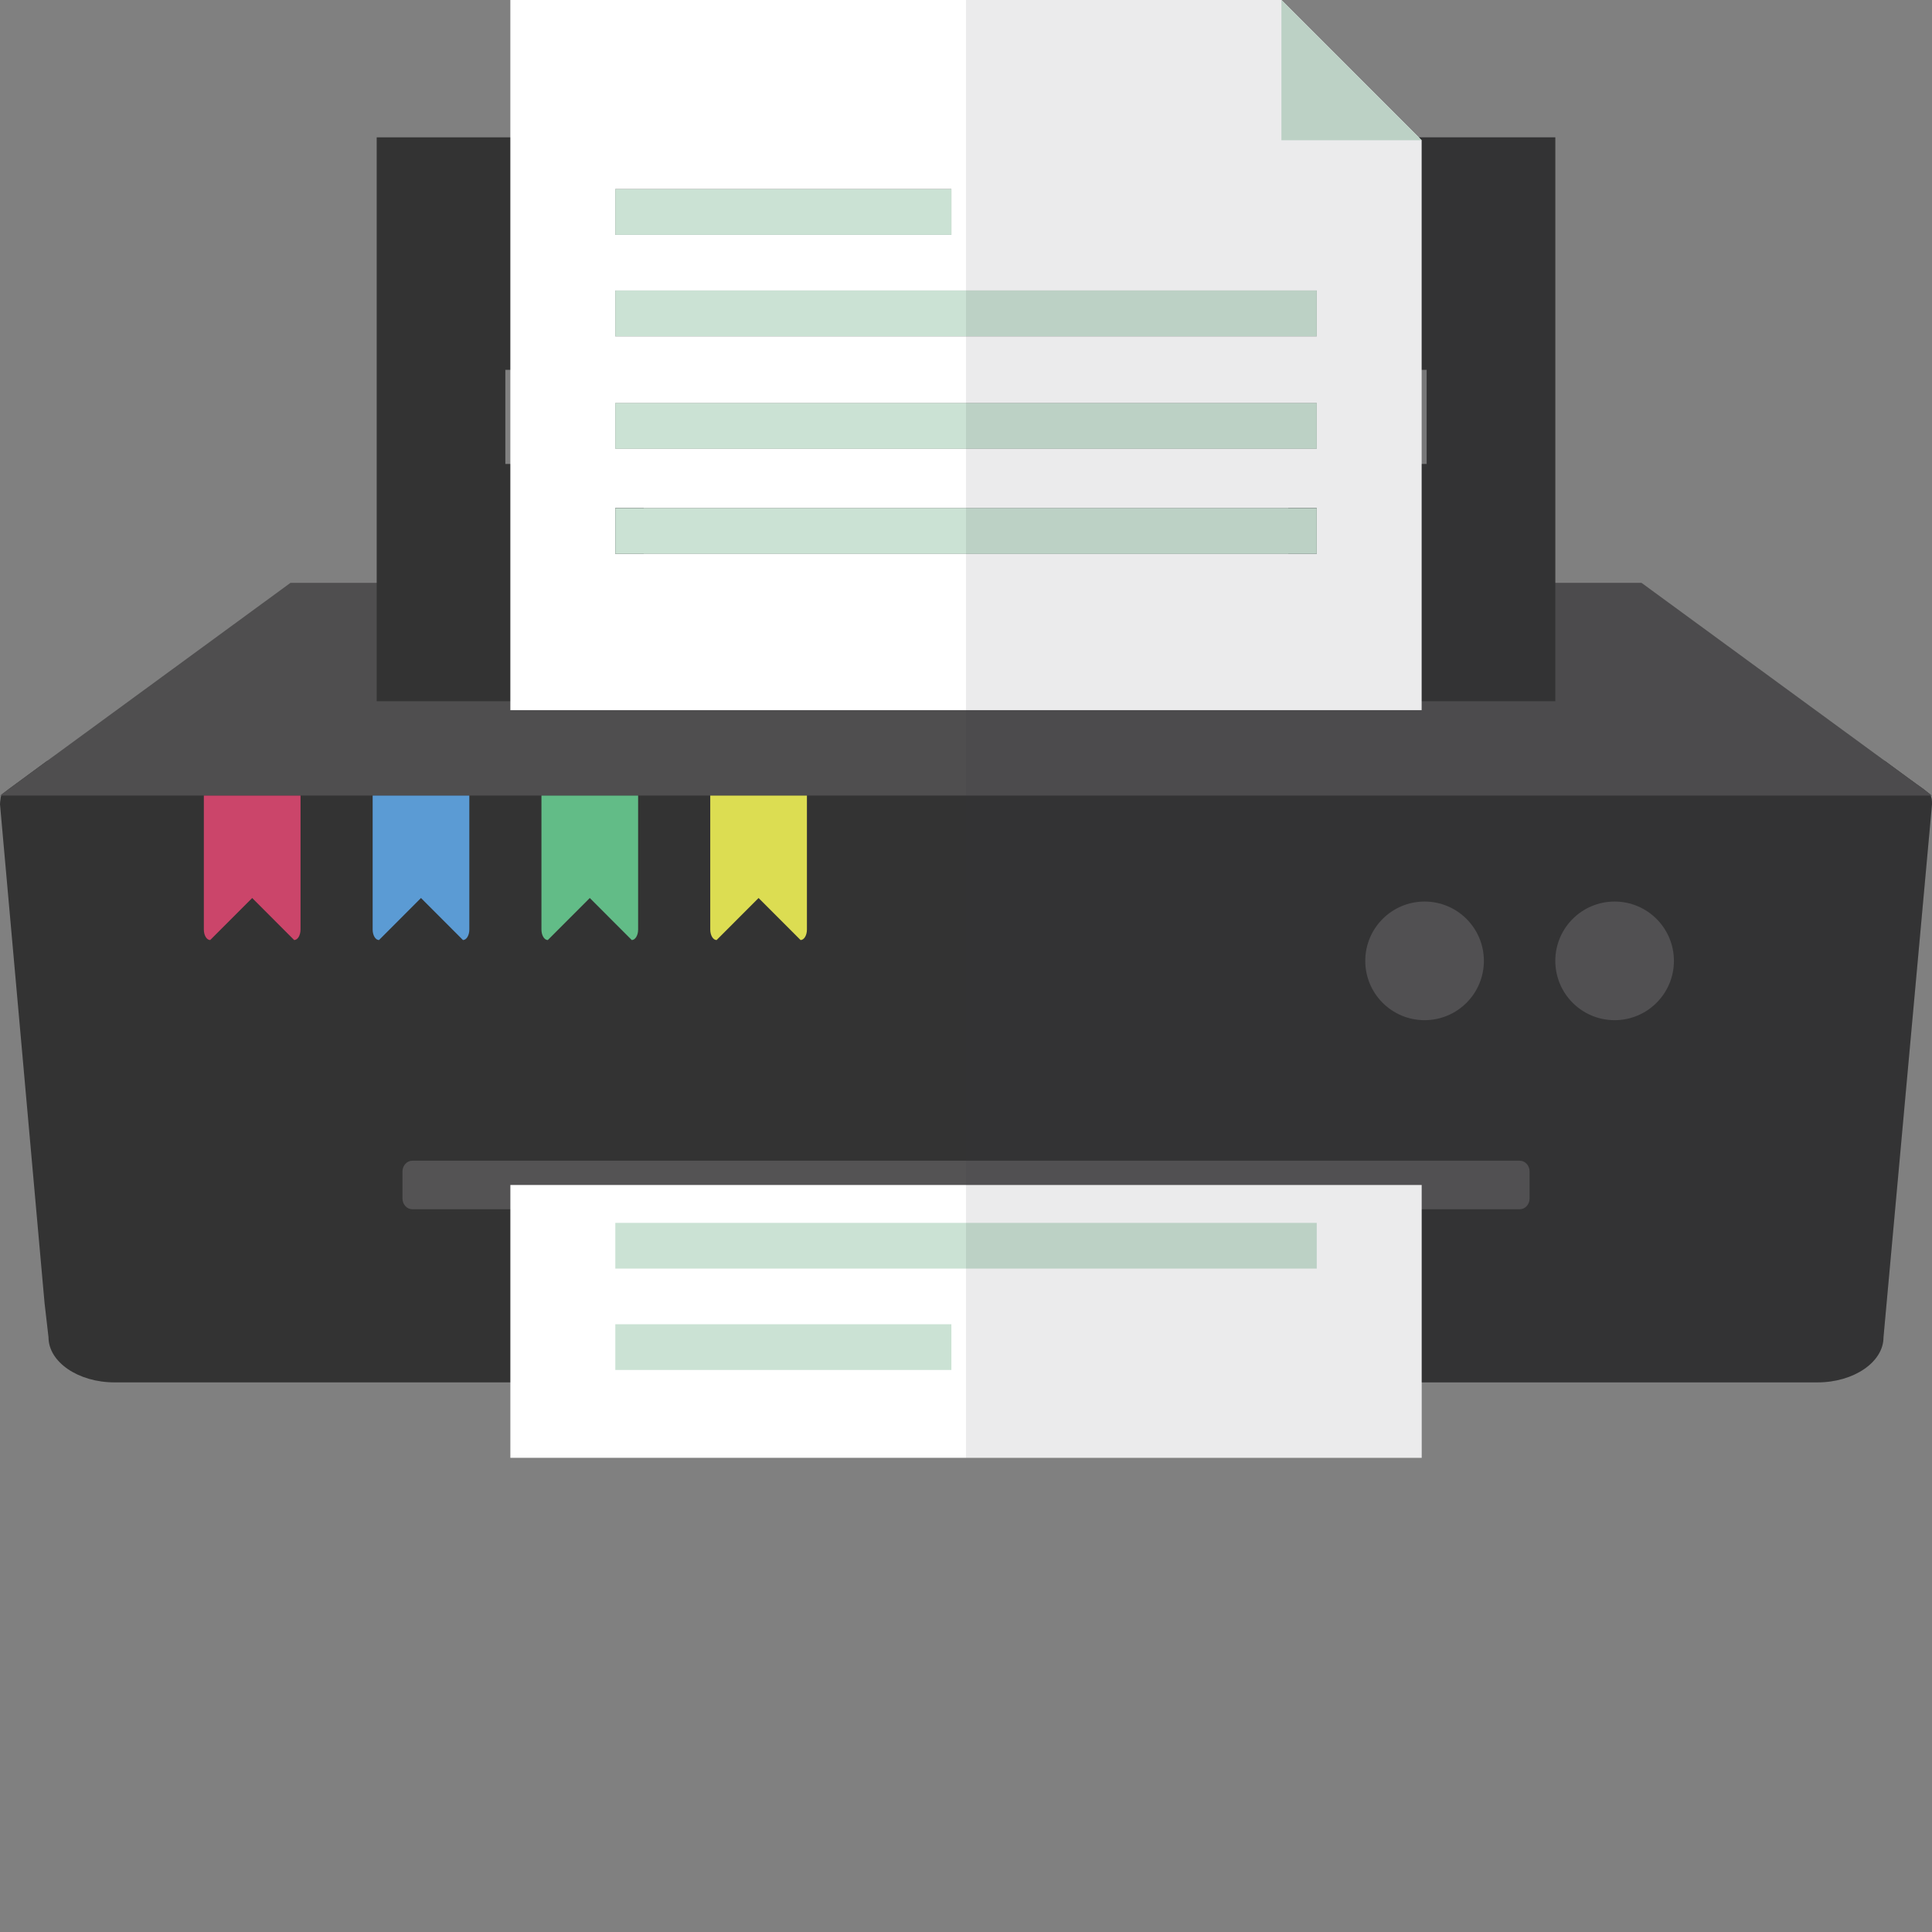 <?xml version="1.0" encoding="iso-8859-1"?>

<!DOCTYPE svg PUBLIC "-//W3C//DTD SVG 1.1//EN" "http://www.w3.org/Graphics/SVG/1.1/DTD/svg11.dtd">
<!-- Uploaded to: SVG Repo, www.svgrepo.com, Generator: SVG Repo Mixer Tools -->
<svg version="1.1" id="_x34_" xmlns="http://www.w3.org/2000/svg" xmlns:xlink="http://www.w3.org/1999/xlink" 
	 viewBox="0 0 512 512"  xml:space="preserve">
<rect x="0" y="0" width="512" height="512" fill="#808080" stroke="none"/>
<g>
	<rect x="380.114" y="112.101" style="fill:none;" width="1.358" height="25.6"/>
	<rect x="130.472" y="112.101" style="fill:none;" width="1.358" height="25.6"/>
	<g>
		<rect x="376.762" y="98.028" style="fill:none;" width="1.321" height="24.901"/>
		<rect x="133.932" y="98.028" style="fill:none;" width="1.321" height="24.901"/>
		<path style="fill:#333333;" d="M512,213.141l-12.854,141.256c0,6.566-7.894,11.946-17.465,11.946H30.319
			c-9.571,0-17.465-5.379-17.465-11.946l-1.048-9.08L0,213.141c0-0.418,0.07-0.837,0.139-1.327c0-0.35,0.07-0.697,0.21-0.977
			c0-0.14,0.07-0.21,0.07-0.28l2.026-1.538l3.423-2.514l6.567-4.82c1.607-0.35,3.284-0.49,5.03-0.49h477.07
			c1.747,0,3.423,0.14,5.03,0.49l1.607,1.187l4.96,3.633l1.537,1.119l1.956,1.395l0.978,0.769l0.978,0.769
			c0,0.07,0.07,0.14,0.07,0.28c0.14,0.28,0.209,0.628,0.279,0.977C512,212.234,512,212.723,512,213.141z"/>
		<polygon style="fill:#4F4E4F;" points="512,210.837 0,210.837 0.419,210.557 2.445,209.019 5.868,206.505 12.435,201.685 
			76.985,154.46 435.014,154.46 499.565,201.685 501.172,202.872 506.132,206.505 507.668,207.624 509.625,209.019 510.602,209.788 
			511.581,210.557 		"/>
		<g>
			<path style="fill:#CB456A;" d="M54.02,210.837v12.762v9.977v12.762c0,1.538,0.754,2.785,1.684,2.785l11.126-11.14l11.126,11.14
				c0.93,0,1.684-1.247,1.684-2.785v-12.762v-9.977v-12.762H54.02z"/>
			<path style="fill:#5B9BD4;" d="M98.755,210.837v12.762v9.977v12.762c0,1.538,0.754,2.785,1.684,2.785l11.126-11.14l11.127,11.14
				c0.93,0,1.684-1.247,1.684-2.785v-12.762v-9.977v-12.762H98.755z"/>
			<path style="fill:#62BC87;" d="M143.489,210.837v12.762v9.977v12.762c0,1.538,0.754,2.785,1.684,2.785l11.126-11.14l11.126,11.14
				c0.93,0,1.684-1.247,1.684-2.785v-12.762v-9.977v-12.762H143.489z"/>
			<path style="fill:#DCDD52;" d="M188.223,210.837v12.762v9.977v12.762c0,1.538,0.754,2.785,1.684,2.785l11.126-11.14l11.126,11.14
				c0.93,0,1.684-1.247,1.684-2.785v-12.762v-9.977v-12.762H188.223z"/>
		</g>
		<path style="fill:#545354;" d="M402.743,307.6h-293.47c-1.442,0-2.61,1.272-2.61,2.84v7.186c0,1.568,1.169,2.84,2.61,2.84h293.47
			c1.442,0,2.61-1.271,2.61-2.84v-7.186C405.353,308.871,404.184,307.6,402.743,307.6z"/>
		<polygon style="fill:#333333;" points="412.171,36.396 412.171,185.827 341.403,185.827 341.403,122.953 378.079,122.953 
			378.079,98.013 350.555,98.013 350.555,36.396 		"/>
		<polygon style="fill:#333333;" points="170.597,122.953 170.597,185.827 99.829,185.827 99.829,36.396 161.445,36.396 
			161.445,98.013 133.921,98.013 133.921,122.953 		"/>
		<g>
			<rect x="135.253" y="314.033" style="fill:#FFFFFF;" width="241.509" height="72.306"/>
			<rect x="163.065" y="350.937" style="fill:#CBE2D4;" width="89.061" height="12.122"/>
			<rect x="163.065" y="324.07" style="fill:#CBE2D4;" width="185.885" height="12.122"/>
		</g>
		<path style="fill:#FFFFFF;" d="M339.587,0H135.248v188.201h241.504V37.166L339.587,0z M163.052,50.089h89.071v12.157h-89.071
			V50.089z M163.052,76.985h185.896v12.155H163.052V76.985z M163.052,106.815h185.896v12.086H163.052V106.815z M348.948,134.619
			v12.156H163.052v-12.156H348.948z"/>
		<rect x="163.065" y="50.119" style="fill:#CBE2D4;" width="89.061" height="12.122"/>
		<rect x="163.065" y="76.987" style="fill:#CBE2D4;" width="185.885" height="12.122"/>
		<rect x="163.065" y="106.803" style="fill:#CBE2D4;" width="185.885" height="12.122"/>
		<rect x="163.065" y="134.654" style="fill:#CBE2D4;" width="185.885" height="12.122"/>
		<polygon style="fill:#CBE2D4;" points="376.752,37.166 339.587,37.166 339.587,0 		"/>
		<circle style="fill:#545354;" cx="377.527" cy="254.639" r="15.718"/>
		<circle style="fill:#545354;" cx="427.889" cy="254.639" r="15.718"/>
	</g>
	<polygon style="fill:none;" points="163.052,89.142 256,89.142 256,89.11 163.065,89.11 163.065,76.987 256,76.987 256,76.985 
		163.052,76.985 	"/>
	<rect x="170.596" y="134.62" style="fill:none;" width="85.404" height="0.033"/>
	<rect x="302.473" y="30.512" style="fill:none;" width="0.002" height="92.948"/>
	<polygon style="fill:none;" points="252.123,62.241 163.065,62.241 163.065,50.12 252.123,50.12 252.123,50.088 163.052,50.088 
		163.052,62.246 252.123,62.246 	"/>
	<rect x="256" y="134.62" style="fill:none;" width="85.403" height="0.033"/>
	<rect x="256" y="89.11" style="fill:none;" width="92.948" height="0.032"/>
	<polygon style="fill:none;" points="133.921,122.954 135.248,122.954 135.248,122.93 133.932,122.93 133.932,98.028 
		135.248,98.028 135.248,98.014 133.921,98.014 	"/>
	<rect x="163.052" y="106.816" style="fill:none;" width="0.013" height="12.084"/>
	<polygon style="fill:none;" points="376.752,122.954 378.079,122.954 378.079,122.93 376.762,122.93 376.762,98.028 
		378.079,98.028 378.079,98.014 376.752,98.014 	"/>
	<path style="opacity:0.1;fill:#3B3B3C;" d="M511.651,210.836H512l-0.42-0.279l-0.978-0.77l-0.978-0.77l-1.956-1.394l-1.537-1.12
		l-4.96-3.631l-1.607-1.187l-64.55-47.226h-22.844V36.396h-36.189L339.587,0H256v76.985h92.948v0.002H256V89.11h92.948v0.032H256
		v45.478h85.403v0.033H256v251.685h120.762v-19.996h104.919c9.57,0,17.465-5.379,17.465-11.946L512,213.142
		c0-0.419,0-0.908-0.07-1.327C511.86,211.464,511.79,211.117,511.651,210.836z M378.079,98.028h-1.317v24.902h1.317v0.025h-1.327
		v-24.94h1.327V98.028z"/>
</g>
</svg>